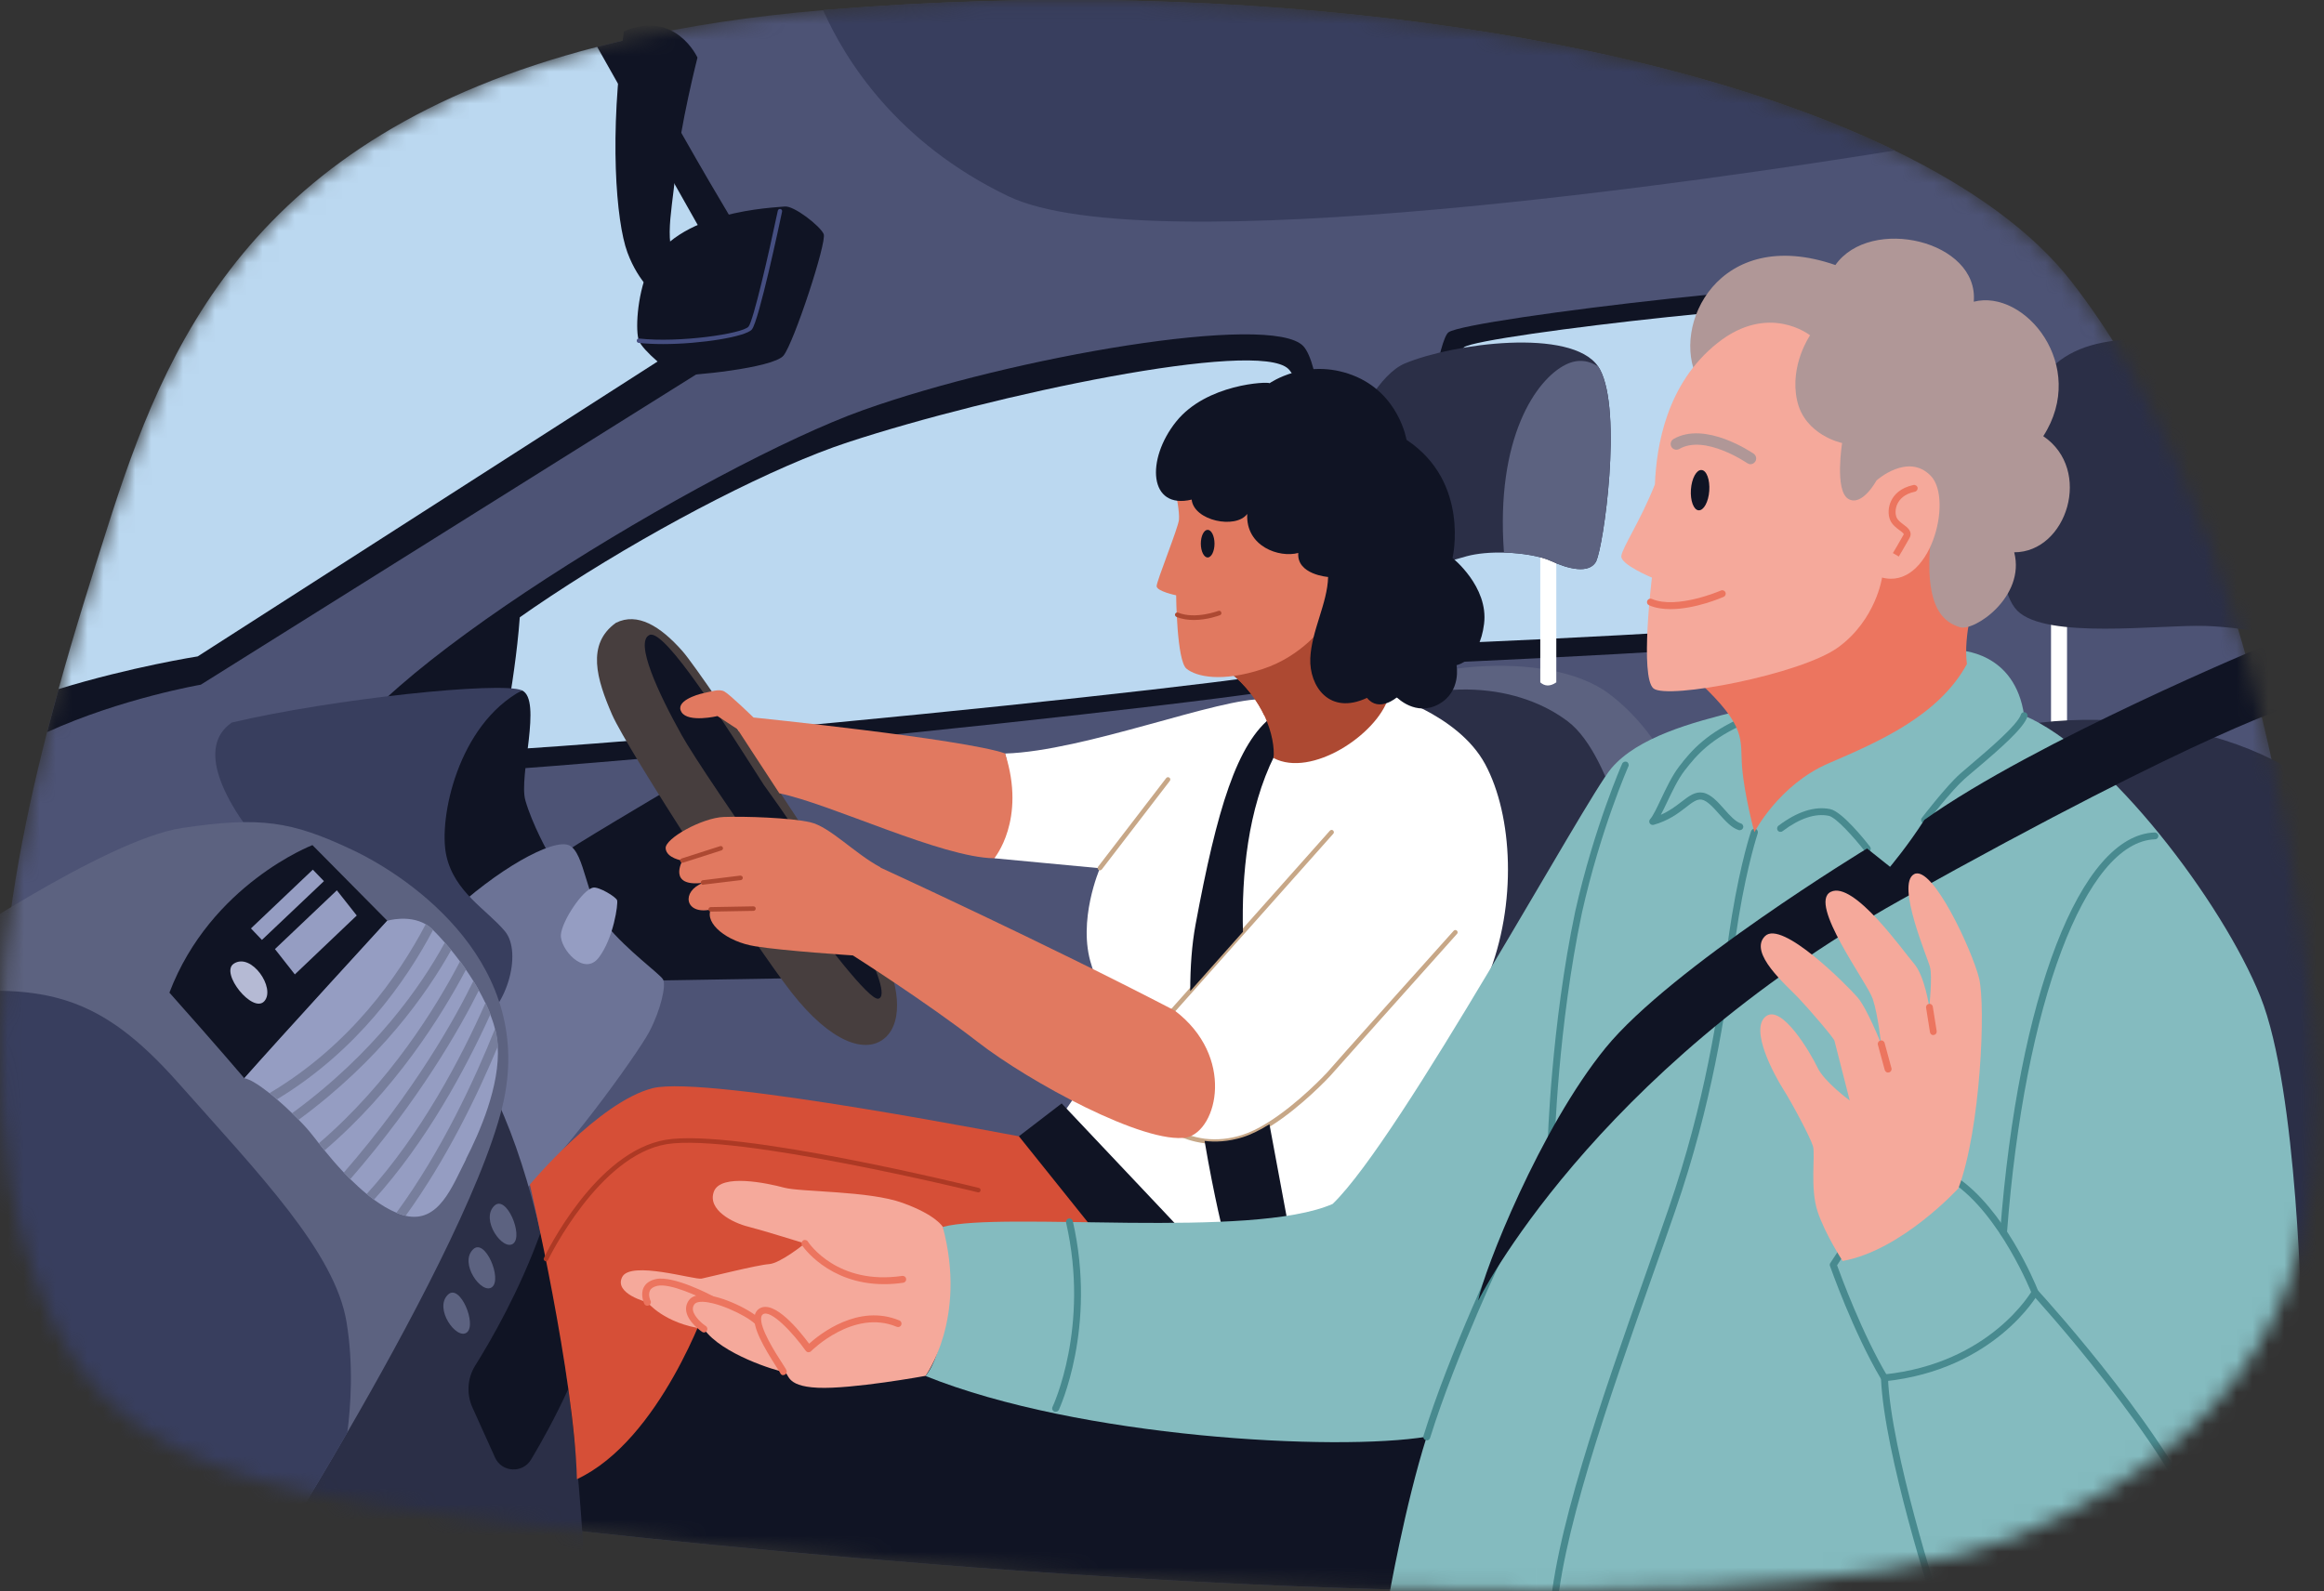 <svg width="146" height="100" viewBox="0 0 146 100" fill="none" xmlns="http://www.w3.org/2000/svg">
<rect x="0" y="0" width="146" height="100" fill="#333333" stroke="none"/>
<mask id="mask0_5557_1928" style="mask-type:luminance" maskUnits="userSpaceOnUse" x="0" y="0" width="146" height="100">
<path d="M126.673 96.566C122.396 98.36 115.415 99.326 107.095 99.748C81.348 101.039 42.792 97.013 32.005 95.706C28.969 95.341 26.136 94.984 23.506 94.553C13.766 92.987 6.883 90.527 3.482 83.384C-1.973 71.931 -0.122 57.994 2.954 46.014C4.139 41.379 5.519 37.044 6.72 33.246C10.454 21.476 15.966 7.766 39.586 2.45C43.182 1.638 47.2 1.021 51.697 0.64C51.835 0.632 51.965 0.615 52.103 0.607C78.134 -1.519 103.8 2.06 119.035 9.463C123.914 11.833 127.721 14.593 130.123 17.685C140.067 30.437 143.955 50.754 145.253 63.936C146.552 77.118 144.174 89.221 126.665 96.566H126.673Z" fill="white"/>
</mask>
<g mask="url(#mask0_5557_1928)">
<path d="M126.674 96.566C122.397 98.36 115.416 99.326 107.096 99.748C81.349 101.039 42.793 97.013 32.006 95.706C28.97 95.341 26.137 94.984 23.507 94.553C13.767 92.987 6.884 90.527 3.483 83.384C-1.972 71.931 -0.121 57.994 2.955 46.014C4.14 41.379 5.52 37.044 6.721 33.246C10.455 21.476 15.967 7.766 39.587 2.45C43.183 1.638 47.201 1.021 51.698 0.64C51.836 0.632 51.966 0.615 52.104 0.607C78.135 -1.519 103.801 2.06 119.036 9.463C123.915 11.833 127.722 14.593 130.124 17.685C140.068 30.437 143.956 50.754 145.254 63.936C146.553 77.118 144.175 89.221 126.666 96.566H126.674Z" fill="#4D5375"/>
<path d="M111.333 79.278L107.104 99.749C81.357 101.039 42.802 97.013 32.014 95.706C28.978 95.341 26.145 94.984 23.516 94.554C30.797 77.638 49.953 70.203 49.953 70.203L111.333 79.278Z" fill="#101424"/>
<path d="M20.781 48.546C21.755 43.01 44.8 29.138 54.207 25.778C63.623 22.417 79.857 19.633 81.87 21.744C83.891 23.854 83.696 42.012 82.738 42.88C81.781 43.749 20.489 50.178 20.781 48.546Z" fill="#101424"/>
<path d="M24.336 47.109C25.286 42.174 44.133 30.794 53.249 27.799C62.364 24.804 78.98 21.297 80.936 23.18C82.892 25.064 82.705 41.241 81.772 42.012C80.838 42.783 24.052 48.562 24.336 47.109Z" fill="#BBD8F0"/>
<path d="M32.697 38.075C32.502 42.109 31.349 47.588 31.349 47.588C31.349 47.588 24.052 48.741 23.76 47.296C23.468 45.851 32.697 38.075 32.697 38.075Z" fill="#101424"/>
<path d="M35.31 53.693C35.457 53.473 41.796 49.731 41.796 49.731L49.58 61.477L40.789 61.623L37.112 58.238L35.31 53.701V53.693Z" fill="#101424"/>
<path d="M32.787 43.384C34.085 43.96 32.568 48.79 33.006 50.3C33.436 51.809 34.451 53.611 34.451 53.611L28.972 57.864C28.972 57.864 25.157 55.202 26.163 50.876C27.17 46.549 31.423 43.887 31.423 43.887L32.795 43.384H32.787Z" fill="#101424"/>
<path d="M28.102 57.581C31.203 54.626 34.734 52.678 35.741 53.116C36.747 53.546 36.82 56.574 38.119 58.157C39.418 59.74 41.431 61.184 41.65 61.542C41.869 61.899 41.504 63.49 40.781 64.853C40.059 66.225 34.945 73.352 32.567 75.081C28.752 69.967 28.102 57.572 28.102 57.572V57.581Z" fill="#6C7396"/>
<path d="M14.564 45.405C20.976 43.895 31.496 42.808 32.795 43.384C28.761 45.543 27.535 51.452 28.038 53.757C28.541 56.063 30.562 57.142 31.715 58.514C32.868 59.886 31.788 63.628 29.767 64.496C20.546 58.806 10.172 48.433 14.564 45.405Z" fill="#383E5E"/>
<path d="M37.258 55.779C36.609 55.908 35.31 57.865 35.237 58.733C35.164 59.602 36.682 61.396 37.615 60.178C38.549 58.952 38.841 56.793 38.768 56.574C38.695 56.355 37.615 55.706 37.258 55.779Z" fill="#959DC2"/>
<path d="M119.046 9.455C107.682 11.29 72.138 16.549 63.339 12.329C56.318 8.96 53.087 3.741 51.707 0.632C51.845 0.624 51.975 0.608 52.113 0.599C78.144 -1.527 103.81 2.052 119.046 9.455Z" fill="#383E5E"/>
<path d="M88.499 41.728C87.728 40.673 89.846 21.744 90.999 20.883C92.152 20.015 117.704 17.044 118.475 18.099C119.246 19.154 116.551 38.944 115.496 39.812C114.441 40.681 88.507 41.736 88.507 41.736L88.499 41.728Z" fill="#101424"/>
<path d="M89.684 40.478C88.978 39.528 90.926 22.588 91.981 21.817C93.044 21.046 116.584 18.375 117.29 19.325C117.996 20.275 115.52 37.986 114.546 38.765C113.572 39.545 89.684 40.486 89.684 40.486V40.478Z" fill="#BBD8F0"/>
<path d="M49.645 19.828L12.615 43.027C12.615 43.027 7.623 43.887 2.964 46.006C3.199 45.089 3.443 44.196 3.686 43.303C4.685 39.683 5.764 36.282 6.73 33.238C10.35 21.817 15.651 8.578 37.526 2.945C38.2 2.775 38.89 2.604 39.596 2.442C43.679 10.372 49.645 19.82 49.645 19.82V19.828Z" fill="#101424"/>
<path d="M46.714 19.252L12.42 41.249C12.42 41.249 8.256 41.898 3.678 43.303C4.676 39.682 5.756 36.281 6.722 33.237C10.342 21.817 15.642 8.578 37.517 2.945L46.714 19.244V19.252Z" fill="#BBD8F0"/>
<path d="M36.681 98.287L17.371 94.83L31.276 69.253C32.371 71.615 33.256 74.472 33.962 77.451C34.733 80.739 35.301 84.172 35.707 87.289C36.503 93.409 36.69 98.279 36.69 98.279L36.681 98.287Z" fill="#2B2F47"/>
<path d="M31.56 69.537C30.286 74.756 25.521 83.62 21.812 90.024C19.222 94.505 17.153 97.776 17.153 97.776L-3.31 85.243L-4.163 62.483L-4.252 60.17C-4.252 60.17 6.552 52.751 11.454 52.029C16.357 51.306 18.297 51.598 22.12 53.4C25.943 55.202 33.719 60.673 31.56 69.537Z" fill="#5C6280"/>
<path d="M21.82 90.024C19.231 94.505 17.161 97.776 17.161 97.776L-3.302 85.243L-4.154 62.483C2.916 61.761 6.341 62.573 11.179 68.027C16.292 73.79 21.049 78.693 21.771 83.084C22.218 85.787 22.031 88.409 21.82 90.024Z" fill="#383E5E"/>
<path d="M15.35 67.76L24.336 57.865L19.628 53.108C19.628 53.108 13.24 55.56 10.643 62.378C13.719 65.836 15.35 67.76 15.35 67.76Z" fill="#101424"/>
<path d="M14.686 60.559C13.801 61.136 15.887 63.733 16.609 62.913C17.332 62.094 15.79 59.837 14.686 60.559Z" fill="#B5BAD4"/>
<path d="M17.273 59.642L21.162 55.949L22.412 57.532L18.523 61.233L17.273 59.642Z" fill="#959DC2"/>
<path d="M15.765 58.343L19.653 54.65L20.351 55.372L16.455 59.066L15.765 58.343Z" fill="#959DC2"/>
<path d="M29.28 72.848C28.411 74.537 27.583 76.883 25.481 76.404C25.375 76.379 25.262 76.347 25.148 76.306C25.067 76.274 24.986 76.249 24.905 76.209C24.426 76.014 23.955 75.722 23.492 75.389C23.338 75.275 23.184 75.154 23.038 75.032C22.68 74.74 22.331 74.415 21.999 74.09C21.861 73.952 21.723 73.814 21.593 73.676C21.138 73.197 20.733 72.719 20.383 72.288C20.254 72.126 20.132 71.98 20.026 71.842C19.848 71.615 19.702 71.42 19.572 71.266C19.377 71.014 19.093 70.697 18.76 70.365C18.63 70.227 18.492 70.089 18.346 69.951C18.046 69.658 17.721 69.358 17.396 69.082C17.242 68.944 17.08 68.814 16.926 68.692C16.276 68.181 15.684 67.8 15.343 67.759C17.364 65.454 24.32 57.864 24.32 57.864C24.32 57.864 25.66 57.459 26.731 58.075C26.877 58.157 27.015 58.262 27.153 58.392C27.169 58.408 27.177 58.416 27.194 58.433C27.405 58.636 27.656 58.903 27.94 59.228C28.07 59.374 28.2 59.528 28.338 59.699C28.517 59.918 28.703 60.153 28.89 60.405C29.02 60.575 29.142 60.746 29.263 60.925C29.418 61.152 29.58 61.387 29.726 61.631C29.848 61.825 29.962 62.02 30.075 62.223C30.221 62.483 30.359 62.751 30.489 63.019C30.603 63.254 30.708 63.498 30.797 63.733C30.911 64.033 31.017 64.334 31.09 64.634C31.13 64.78 31.163 64.926 31.187 65.064C31.228 65.283 31.252 65.502 31.268 65.722C31.431 68.238 30.108 71.209 29.271 72.84L29.28 72.848Z" fill="#959DC2"/>
<path d="M27.209 58.433C25.48 61.713 22.428 66.039 17.403 69.083C17.249 68.945 17.087 68.815 16.933 68.693C21.989 65.69 25.041 61.331 26.746 58.076C26.892 58.157 27.03 58.263 27.168 58.393C27.184 58.409 27.192 58.417 27.209 58.433Z" fill="#777E9C"/>
<path d="M28.346 59.7C26.795 62.476 23.865 66.615 18.767 70.365C18.638 70.228 18.5 70.09 18.354 69.952C23.548 66.153 26.462 61.956 27.948 59.229C28.078 59.375 28.207 59.529 28.346 59.7Z" fill="#777E9C"/>
<path d="M29.279 60.925C27.721 63.872 24.807 68.523 20.391 72.289C20.261 72.127 20.14 71.981 20.034 71.843C24.498 68.019 27.404 63.279 28.906 60.406C29.036 60.576 29.158 60.747 29.279 60.925Z" fill="#777E9C"/>
<path d="M30.09 62.224C28.889 64.627 26.34 69.115 22.006 74.099C21.867 73.961 21.73 73.823 21.6 73.685C26.096 68.515 28.637 63.904 29.741 61.64C29.863 61.834 29.976 62.029 30.09 62.232V62.224Z" fill="#777E9C"/>
<path d="M30.813 63.734C29.23 67.216 26.787 71.745 23.492 75.39C23.337 75.276 23.183 75.154 23.037 75.032C26.454 71.266 28.954 66.518 30.505 63.011C30.618 63.247 30.724 63.49 30.813 63.725V63.734Z" fill="#777E9C"/>
<path d="M31.284 65.731C29.985 68.856 28.038 72.874 25.481 76.404C25.375 76.38 25.261 76.348 25.148 76.307C25.067 76.275 24.985 76.25 24.904 76.21C27.729 72.354 29.815 67.857 31.106 64.635C31.146 64.781 31.179 64.927 31.203 65.065C31.244 65.284 31.268 65.503 31.284 65.722V65.731Z" fill="#777E9C"/>
<path d="M35.7 87.289C34.88 89.075 34.036 90.601 33.363 91.721C32.835 92.606 31.52 92.532 31.098 91.591L29.677 88.442C29.296 87.589 29.361 86.599 29.856 85.812C30.871 84.188 32.64 81.12 33.963 77.451C34.734 80.739 35.303 84.172 35.708 87.289H35.7Z" fill="#101424"/>
<path d="M29.726 78.506C28.817 79.374 30.27 81.387 30.911 80.884C31.56 80.381 30.48 77.784 29.726 78.506Z" fill="#5C6280"/>
<path d="M31.058 75.77C30.149 76.639 31.602 78.652 32.243 78.149C32.892 77.646 31.813 75.048 31.058 75.77Z" fill="#5C6280"/>
<path d="M28.144 81.356C27.235 82.224 28.688 84.237 29.329 83.734C29.97 83.231 28.898 80.633 28.144 81.356Z" fill="#5C6280"/>
<path d="M128.851 46.534C129.135 46.785 129.467 46.801 129.857 46.534V37.67H128.851V46.534Z" fill="white"/>
<path d="M141.148 21.752C133.079 20.795 129.621 21.079 127.6 24.829C125.579 28.579 124.914 36.55 126.732 38.376C128.55 40.202 135.669 39.245 138.55 39.334C141.432 39.431 145.084 40.292 145.084 40.292L141.148 21.752Z" fill="#2B2F47"/>
<path d="M121.066 47.686C128.079 43.359 141.432 45.088 146.326 50.283C151.229 55.47 149.979 82.078 149.979 82.078L139.703 82.272L121.066 47.694V47.686Z" fill="#2B2F47"/>
<path d="M40.715 16.947C39.993 18.676 39.92 20.835 40.139 21.412C40.358 21.988 42.087 23.498 42.664 23.571C43.24 23.644 48.573 23.14 49.222 22.345C49.871 21.55 51.958 15.21 51.746 14.707C51.527 14.204 49.871 12.905 49.295 12.978C48.719 13.051 42.38 13.197 40.724 16.939L40.715 16.947Z" fill="#101424"/>
<path d="M41.65 21.622C41.106 21.622 40.586 21.598 40.123 21.549C40.05 21.541 39.994 21.476 40.002 21.395C40.01 21.322 40.067 21.257 40.156 21.273C42.648 21.558 46.641 20.973 47.023 20.527C47.323 20.178 48.289 15.973 48.865 13.238C48.882 13.165 48.955 13.116 49.028 13.132C49.101 13.148 49.15 13.221 49.133 13.294C48.987 14.001 47.672 20.186 47.234 20.705C46.844 21.16 44.036 21.622 41.65 21.622Z" fill="#454E80"/>
<path d="M39.198 1.963C38.265 8.376 38.695 13.919 39.417 15.867C40.14 17.816 41.293 18.603 41.293 18.603C41.293 18.603 42.737 19.536 42.949 17.093C41.577 15.721 42.153 13.781 42.445 10.827C42.729 7.872 43.817 3.619 43.817 3.619C43.817 3.619 42.445 0.591 39.206 1.963H39.198Z" fill="#101424"/>
<path d="M106.131 51.095L103.736 60.543L101.951 67.597L86.317 69.472L84.223 45.421L84.158 44.683C88.119 41.582 97.267 40.721 101.09 43.603C104.905 46.485 106.131 51.095 106.131 51.095Z" fill="#5C6280"/>
<path d="M103.737 60.544L101.951 67.597L86.318 69.472L84.224 45.422C90.49 42.159 95.636 43.173 98.493 45.332C101.448 47.565 102.82 55.56 102.82 55.56L103.745 60.535L103.737 60.544Z" fill="#2B2F47"/>
<path d="M96.765 42.881C97.049 43.133 97.382 43.149 97.771 42.881V34.018H96.765V42.881Z" fill="white"/>
<path d="M100.295 35.243C99.865 36.112 98.493 35.746 97.414 35.243C96.781 34.951 95.636 34.756 94.484 34.724C93.656 34.707 92.82 34.772 92.154 34.951C90.571 35.381 85.814 36.972 83.866 35.884C82.064 33.725 85.165 24.139 88.258 22.84C91.285 21.574 98.704 20.584 100.393 23.019C100.433 23.076 100.474 23.141 100.506 23.198C101.951 25.86 100.725 34.366 100.287 35.227L100.295 35.243Z" fill="#2B2F47"/>
<path d="M100.295 35.243C99.864 36.111 98.493 35.746 97.413 35.243C96.78 34.951 95.635 34.756 94.483 34.723C93.947 27.475 96.528 23.83 98.347 22.921C99.183 22.499 99.881 22.694 100.392 23.027C100.433 23.084 100.473 23.148 100.506 23.205C101.95 25.868 100.725 34.374 100.286 35.235L100.295 35.243Z" fill="#5C6280"/>
<path d="M64.847 71.558C64.628 71.558 44.384 67.524 40.999 68.384C37.614 69.244 33.288 74.439 33.288 74.439C33.288 74.439 36.097 86.615 36.243 92.954C41.502 90.503 44.457 81.858 44.457 81.858L72.558 86.469L74.863 81.712L64.847 71.558Z" fill="#D64F37"/>
<path d="M78.946 82.459L65.594 71.558C65.594 71.558 67.656 68.92 68.045 68.003C68.427 67.094 69.49 63.441 68.573 60.657C67.656 57.873 69.1 54.561 69.1 54.561L62.469 53.936C62.469 53.936 63.865 49.853 63.142 47.353C68.134 47.207 76.69 43.798 79.425 43.944L86.917 43.562C86.917 43.562 91.576 44.812 93.305 48.027C95.034 51.241 95.326 56.818 93.451 61.428C91.576 66.038 81.398 82.516 81.398 82.516L78.946 82.467V82.459Z" fill="white"/>
<path d="M38.693 39.139C40.04 38.465 41.477 39.334 42.873 40.916C44.269 42.499 54.164 57.532 55.317 59.602C56.469 61.664 56.802 64.164 55.601 65.219C54.399 66.274 52.192 65.511 49.74 62.386C47.289 59.261 39.415 47.11 38.45 44.902C37.492 42.694 36.818 40.486 38.693 39.139Z" fill="#473E3E"/>
<path d="M48.012 49.367C45.706 45.763 41.77 39.472 40.804 39.902C39.846 40.333 41.38 43.604 42.825 46.193C44.27 48.79 54.067 62.955 55.171 62.76C56.275 62.565 53.012 56.274 48.012 49.359V49.367Z" fill="#101424"/>
<path d="M73.183 64.204C73.183 64.204 73.118 64.196 73.086 64.172C73.029 64.115 73.021 64.026 73.078 63.969L83.549 52.199C83.606 52.142 83.695 52.134 83.752 52.191C83.808 52.248 83.817 52.337 83.76 52.394L73.289 64.164C73.289 64.164 73.224 64.212 73.183 64.212V64.204Z" fill="#C7A787"/>
<path d="M76.324 71.883C76.097 71.883 75.878 71.867 75.659 71.843C74.863 71.745 74.279 71.494 73.962 71.356C73.865 71.315 73.767 71.275 73.735 71.266C73.654 71.25 73.605 71.177 73.613 71.104C73.621 71.023 73.711 70.966 73.775 70.982C73.841 70.99 73.93 71.031 74.068 71.088C74.392 71.226 74.936 71.461 75.691 71.559C76.454 71.648 77.242 71.575 78.037 71.323C78.524 71.169 79.076 70.901 79.668 70.528C81.568 69.343 83.329 67.443 83.354 67.419C83.492 67.232 91 58.847 91.325 58.49C91.373 58.433 91.471 58.425 91.527 58.482C91.584 58.539 91.592 58.628 91.535 58.685C88.841 61.697 83.711 67.435 83.573 67.606C83.548 67.638 81.755 69.562 79.823 70.771C79.206 71.153 78.638 71.437 78.118 71.591C77.509 71.778 76.909 71.875 76.316 71.875L76.324 71.883Z" fill="#C7A787"/>
<path d="M78.078 58.563L74.774 62.281C74.774 60.795 74.872 59.375 75.107 58.108C76.455 50.852 77.705 46.68 79.961 44.999C81.495 45.771 80.059 47.499 80.059 47.499C78.386 50.868 77.997 54.967 78.086 58.571L78.078 58.563Z" fill="#101424"/>
<path d="M81.008 77.467L76.925 77.8C76.925 77.8 76.267 75.203 75.675 71.696C76.332 71.777 77.144 71.753 78.078 71.461C78.621 71.29 79.189 70.998 79.75 70.649C80.334 73.79 81.016 77.459 81.016 77.459L81.008 77.467Z" fill="#101424"/>
<path d="M69.1 54.699C69.1 54.699 69.035 54.691 69.011 54.667C68.946 54.618 68.938 54.529 68.986 54.464L73.264 48.895C73.313 48.831 73.402 48.822 73.467 48.871C73.532 48.92 73.54 49.009 73.491 49.074L69.214 54.642C69.214 54.642 69.141 54.699 69.1 54.699Z" fill="#C7A787"/>
<path d="M55.317 54.504C53.685 53.636 52.143 51.956 50.901 51.672C49.651 51.387 46.818 51.29 45.471 51.339C44.123 51.387 41.769 52.686 41.818 53.311C41.867 53.936 42.873 54.082 42.873 54.082C42.873 54.082 41.916 55.762 44.172 55.478C42.776 56.006 43.019 57.499 44.651 57.159C44.27 58.027 45.657 59.18 47.435 59.464C49.213 59.756 53.58 60.04 53.58 60.04C53.58 60.04 58.19 62.97 61.413 65.47C64.627 67.97 71.932 71.956 74.57 71.477C76.494 70.998 77.598 66.388 73.799 63.506C65.682 59.277 55.309 54.52 55.309 54.52L55.317 54.504Z" fill="#E17960"/>
<path d="M42.874 54.221C42.81 54.221 42.761 54.18 42.736 54.123C42.712 54.05 42.753 53.969 42.834 53.945L45.236 53.174C45.31 53.149 45.391 53.19 45.415 53.263C45.44 53.336 45.399 53.417 45.318 53.441L42.915 54.213C42.915 54.213 42.883 54.213 42.874 54.213V54.221Z" fill="#AD4932"/>
<path d="M44.172 55.608C44.099 55.608 44.042 55.551 44.026 55.478C44.018 55.397 44.075 55.324 44.148 55.316L46.502 55.024C46.583 55.024 46.656 55.073 46.664 55.146C46.672 55.227 46.615 55.3 46.542 55.308L44.188 55.592C44.188 55.592 44.18 55.592 44.172 55.592V55.608Z" fill="#AD4932"/>
<path d="M44.652 57.288C44.571 57.288 44.506 57.223 44.506 57.15C44.506 57.069 44.571 57.004 44.644 57.004L47.331 56.956C47.412 56.956 47.477 57.02 47.477 57.093C47.477 57.175 47.412 57.24 47.339 57.24L44.652 57.288Z" fill="#AD4932"/>
<path d="M79.424 82.89C79.375 82.743 66.697 69.342 66.697 69.342L64.01 71.404L74.286 84.229L79.424 82.881V82.89Z" fill="#101424"/>
<path d="M62.468 53.928C62.468 53.928 64.489 51.526 63.142 47.345C60.504 46.436 47.338 45.089 47.338 45.089C47.338 45.089 45.853 43.644 45.512 43.457C45.171 43.27 44.692 43.457 44.213 43.555C43.734 43.652 42.387 44.082 42.817 44.756C43.247 45.43 45.074 44.999 45.074 44.999L46.324 45.819L48.962 49.853C52.225 50.527 59.14 53.888 62.46 53.936L62.468 53.928Z" fill="#E17960"/>
<path d="M34.303 79.261C34.303 79.261 34.262 79.261 34.238 79.245C34.165 79.213 34.132 79.123 34.173 79.05C34.303 78.774 37.428 72.346 41.843 71.623C46.21 70.901 60.878 74.497 61.495 74.651C61.576 74.667 61.617 74.748 61.6 74.821C61.584 74.902 61.503 74.951 61.43 74.927C61.276 74.886 46.21 71.209 41.892 71.899C37.623 72.597 34.465 79.107 34.433 79.172C34.408 79.221 34.36 79.253 34.303 79.253V79.261Z" fill="#AD3924"/>
<path d="M87.218 43.855C86.495 46.16 82.388 48.895 80.01 47.637C80.067 46.988 79.92 46.03 79.442 44.991C79.003 44.058 78.297 43.067 77.201 42.199L82.315 38.238C82.315 38.238 83.224 38.773 84.263 39.569C85.805 40.746 87.64 42.483 87.209 43.863L87.218 43.855Z" fill="#AD4932"/>
<path d="M84.271 39.561C83.183 42.037 80.821 44.001 79.442 44.991C79.003 44.058 78.297 43.067 77.201 42.199L82.315 38.238C82.315 38.238 83.224 38.773 84.263 39.569L84.271 39.561Z" fill="#AD4932"/>
<path d="M73.889 31.103C73.889 31.103 74.108 32.15 74.067 32.653C74.027 33.156 72.663 36.509 72.663 36.833C72.663 37.158 73.889 37.41 73.889 37.41C73.889 37.41 73.921 41.517 74.538 42.02C75.147 42.523 76.738 42.889 79.295 42.053C81.852 41.225 83.183 39.277 83.183 39.277L84.441 35.389L76.803 30.275L73.889 31.103Z" fill="#E17960"/>
<path d="M75.439 34.163C75.439 34.642 75.633 35.032 75.869 35.032C76.104 35.032 76.299 34.642 76.299 34.163C76.299 33.684 76.104 33.295 75.869 33.295C75.633 33.295 75.439 33.684 75.439 34.163Z" fill="#101424"/>
<path d="M75.001 38.961C74.644 38.961 74.263 38.912 73.906 38.766C73.832 38.733 73.8 38.652 73.824 38.579C73.857 38.506 73.938 38.474 74.011 38.498C75.091 38.936 76.519 38.392 76.535 38.392C76.609 38.36 76.69 38.392 76.722 38.474C76.755 38.547 76.722 38.628 76.641 38.66C76.6 38.676 75.854 38.961 75.001 38.961Z" fill="#AD4932"/>
<path d="M88.371 27.645C92.373 30.308 91.252 35.064 91.252 35.064C91.252 35.064 93.525 36.866 93.233 39.204C92.949 41.542 91.504 41.801 91.504 41.801C91.504 41.801 91.829 43.457 90.384 44.253C88.939 45.048 87.754 43.822 87.754 43.822C87.754 43.822 86.634 44.797 85.879 43.855C83.501 44.975 82.243 43.1 82.316 41.371C82.389 39.642 83.395 37.913 83.436 36.258C83.436 36.258 81.455 36.111 81.561 34.748C80.376 35.072 78.249 34.35 78.355 32.296C77.632 33.27 75.002 32.727 74.864 31.395C72.161 32.045 71.983 28.871 73.89 26.493C75.798 24.114 79.653 23.968 79.759 24.082C79.759 24.082 82.064 22.459 84.978 23.579C87.892 24.699 88.363 27.645 88.363 27.645H88.371Z" fill="#101424"/>
<path d="M87.252 100.374C87.252 100.374 88.259 94.611 89.63 90.284C83.94 91.218 67.804 90.357 58.145 86.469C59.297 85.025 59.727 81.567 59.224 77.102C62.974 76.096 78.608 77.898 83.721 75.657C88.048 71.477 99.574 50.227 101.23 48.279C102.885 46.331 106.27 45.397 109.225 44.675C109.225 44.675 122.699 40.86 122.91 40.86C123.121 40.86 126.587 40.933 127.163 44.967C132.423 47.199 139.631 56.712 142.001 62.621C144.38 68.531 144.599 83.442 144.599 83.442L136.457 98.856L103.746 101.453L87.244 100.374H87.252Z" fill="#84BBBF"/>
<path d="M97.439 72.111C97.317 72.111 97.228 72.005 97.228 71.891C97.228 71.818 97.439 64.489 98.965 57.248C100.158 51.956 101.895 48.019 101.911 47.987C101.96 47.881 102.09 47.833 102.195 47.873C102.301 47.922 102.349 48.052 102.301 48.157C102.284 48.198 100.564 52.094 99.387 57.337C97.869 64.529 97.666 71.826 97.666 71.899C97.666 72.013 97.568 72.111 97.447 72.111H97.439Z" fill="#488A8F"/>
<path d="M89.63 90.503C89.63 90.503 89.59 90.503 89.565 90.495C89.452 90.463 89.387 90.341 89.427 90.227C91.067 84.943 94.233 78.303 94.265 78.239C94.314 78.133 94.444 78.084 94.557 78.141C94.663 78.19 94.711 78.32 94.654 78.433C94.622 78.498 91.473 85.106 89.841 90.365C89.809 90.455 89.728 90.52 89.638 90.52L89.63 90.503Z" fill="#488A8F"/>
<path d="M109.306 52.175C109.306 52.175 109.266 52.175 109.241 52.167C108.787 52.037 108.389 51.583 107.999 51.153C107.634 50.739 107.253 50.317 106.912 50.252C106.603 50.195 106.303 50.43 105.897 50.747C105.418 51.12 104.81 51.575 103.884 51.834C103.795 51.859 103.689 51.818 103.641 51.737C103.592 51.656 103.6 51.55 103.665 51.477C103.844 51.283 104.087 50.771 104.339 50.236C104.672 49.537 105.045 48.742 105.483 48.174C106.271 47.143 107.228 46.047 109.558 45.032C109.664 44.984 109.793 45.032 109.842 45.146C109.891 45.252 109.842 45.382 109.728 45.43C107.496 46.404 106.611 47.411 105.824 48.434C105.418 48.961 105.053 49.732 104.728 50.414C104.59 50.706 104.461 50.974 104.339 51.201C104.883 50.966 105.28 50.657 105.629 50.39C106.092 50.032 106.49 49.724 106.985 49.813C107.48 49.903 107.91 50.382 108.324 50.852C108.665 51.242 109.03 51.64 109.363 51.745C109.477 51.778 109.542 51.899 109.509 52.013C109.485 52.111 109.396 52.167 109.298 52.167L109.306 52.175Z" fill="#488A8F"/>
<path d="M117.302 53.547C117.237 53.547 117.172 53.514 117.131 53.466C116.506 52.662 115.345 51.355 114.883 51.266C114.039 51.096 113.064 51.42 111.985 52.232C111.888 52.305 111.75 52.289 111.685 52.191C111.612 52.094 111.636 51.964 111.725 51.891C112.91 50.998 114.006 50.649 114.972 50.844C115.735 50.998 117.196 52.841 117.48 53.206C117.553 53.303 117.537 53.433 117.44 53.506C117.399 53.539 117.35 53.555 117.31 53.555L117.302 53.547Z" fill="#488A8F"/>
<path d="M120.904 51.745C120.856 51.745 120.815 51.728 120.774 51.696C120.677 51.623 120.661 51.485 120.734 51.396C120.799 51.315 122.268 49.399 123.137 48.628C123.307 48.482 123.542 48.279 123.818 48.043C124.841 47.175 126.749 45.56 126.96 44.902C126.992 44.788 127.114 44.724 127.227 44.764C127.341 44.805 127.406 44.926 127.365 45.04C127.13 45.754 125.685 47.029 124.086 48.376C123.81 48.612 123.575 48.806 123.413 48.953C122.576 49.699 121.075 51.639 121.067 51.663C121.026 51.72 120.961 51.745 120.896 51.745H120.904Z" fill="#488A8F"/>
<path d="M97.536 102.273C97.415 102.273 97.325 102.168 97.325 102.046C97.487 96.802 100.637 87.865 103.421 79.968C103.908 78.572 104.387 77.224 104.825 75.95C107.155 69.188 107.942 63.563 108.462 59.837C108.583 58.969 108.689 58.198 108.803 57.54C109.371 54.107 110.004 52.24 110.012 52.224C110.053 52.11 110.174 52.053 110.288 52.086C110.402 52.126 110.459 52.248 110.426 52.362C110.426 52.378 109.801 54.212 109.233 57.613C109.127 58.263 109.014 59.026 108.9 59.894C108.381 63.636 107.585 69.294 105.239 76.096C104.801 77.37 104.322 78.726 103.827 80.122C101.059 87.979 97.918 96.891 97.755 102.07C97.755 102.184 97.658 102.281 97.536 102.281V102.273Z" fill="#488A8F"/>
<path d="M106.708 42.832C109.784 45.714 109.305 46.436 109.443 48.214C109.59 49.991 110.215 52.297 110.215 52.297C110.215 52.297 111.749 49.318 114.874 47.97C117.999 46.623 121.789 44.991 123.567 41.728C123.323 39.902 124.095 37.45 124.095 37.45L122.609 32.548L111.416 37.978L106.708 42.832Z" fill="#EC755F"/>
<path d="M106.66 23.814C104.931 20.503 107.958 14.114 115.304 16.655C117.512 13.53 124.33 15.121 123.997 18.96C127.212 18.14 131.205 22.994 128.364 27.41C131.489 29.521 129.85 34.707 126.538 34.707C127.26 37.492 124.038 39.699 123.129 39.415C122.22 39.131 120.824 38.36 121.303 33.798C119.241 31.639 115.296 34.423 115.296 34.423L106.651 23.806L106.66 23.814Z" fill="#B09797"/>
<path d="M118.236 36.298C118.236 36.298 117.854 38.936 115.5 40.665C113.146 42.394 104.745 43.977 103.877 43.263C103.008 42.54 103.779 36.298 103.779 36.298C103.779 36.298 101.807 35.478 101.855 34.951C101.904 34.423 103.057 32.743 103.966 30.438C104.063 28.035 104.688 24.098 107.903 21.55C111.117 19.001 113.714 21.071 113.714 21.071C113.714 21.071 112.416 22.946 112.895 25.154C113.373 27.361 115.727 27.84 115.727 27.84C115.727 27.84 115.248 30.819 116.109 31.347C116.977 31.875 117.886 30.194 117.886 30.194C117.886 30.194 119.859 28.417 121.296 29.902C122.74 31.387 121.247 37.11 118.219 36.29L118.236 36.298Z" fill="#F5A99B"/>
<path d="M119.29 34.975L118.916 34.756C118.916 34.756 119.347 34.042 119.582 33.611C119.614 33.555 119.614 33.522 119.322 33.311C119.127 33.165 118.884 32.986 118.754 32.702C118.592 32.345 118.616 31.85 118.819 31.452C118.989 31.103 119.371 30.657 120.207 30.478C120.321 30.454 120.442 30.527 120.467 30.641C120.491 30.754 120.418 30.876 120.296 30.9C119.631 31.038 119.338 31.387 119.209 31.647C119.046 31.972 119.062 32.321 119.152 32.524C119.233 32.702 119.411 32.832 119.582 32.962C119.825 33.141 120.191 33.409 119.955 33.822C119.712 34.261 119.282 34.983 119.282 34.983L119.29 34.975Z" fill="#EC755F"/>
<path d="M104.947 38.279C104.468 38.279 104.005 38.214 103.599 38.035C103.486 37.986 103.437 37.864 103.486 37.751C103.534 37.645 103.664 37.589 103.77 37.637C105.344 38.311 108.088 37.118 108.112 37.11C108.218 37.061 108.348 37.11 108.396 37.223C108.445 37.329 108.396 37.459 108.283 37.507C108.193 37.548 106.513 38.279 104.947 38.279Z" fill="#EC755F"/>
<path d="M109.971 29.172C109.898 29.172 109.833 29.147 109.768 29.107C109.744 29.09 107.098 27.28 105.499 28.214C105.328 28.311 105.109 28.255 105.004 28.084C104.906 27.913 104.963 27.694 105.133 27.589C107.13 26.436 110.052 28.433 110.174 28.514C110.336 28.628 110.377 28.855 110.263 29.017C110.19 29.115 110.085 29.172 109.963 29.172H109.971Z" fill="#B09797"/>
<path d="M106.228 30.763C106.18 31.461 106.399 32.053 106.716 32.069C107.032 32.086 107.332 31.542 107.381 30.844C107.43 30.146 107.211 29.553 106.894 29.537C106.577 29.513 106.277 30.064 106.228 30.763Z" fill="#101424"/>
<path d="M92.877 81.713C92.877 81.713 99.939 67.451 119.387 56.566C138.836 45.69 144.315 44.245 144.315 44.245L142.293 40.568C142.293 40.568 127.886 46.55 120.897 51.518C119.891 53.1 118.738 54.472 118.738 54.472L117.293 53.32C117.293 53.32 104.972 60.812 100.864 65.852C96.757 70.893 93.226 79.83 92.869 81.705L92.877 81.713Z" fill="#101424"/>
<path d="M66.317 88.726C66.317 88.726 66.252 88.726 66.22 88.702C66.115 88.653 66.066 88.523 66.123 88.41C66.147 88.361 68.477 83.401 66.975 76.835C66.951 76.721 67.024 76.599 67.137 76.575C67.259 76.551 67.373 76.624 67.397 76.737C68.931 83.458 66.537 88.548 66.52 88.596C66.48 88.677 66.407 88.718 66.326 88.718L66.317 88.726Z" fill="#488A8F"/>
<path d="M59.232 77.103C59.232 77.103 58.826 76.356 56.708 75.593C54.597 74.822 50.32 74.919 49.264 74.635C48.209 74.351 45.279 73.726 44.849 74.879C44.419 76.031 46.05 76.851 47.008 77.086C47.966 77.33 50.563 78.141 50.563 78.141C50.563 78.141 49.029 79.391 48.307 79.44C47.584 79.489 44.516 80.26 44.078 80.349C43.647 80.447 39.613 79.197 39.086 80.252C38.558 81.307 40.669 81.835 40.669 81.835C40.669 81.835 41.724 83.182 44.224 83.515C45.328 85.098 48.785 86.153 49.216 86.202C49.646 86.25 49.216 87.111 51.375 87.208C53.534 87.306 58.144 86.461 58.144 86.461C58.144 86.461 60.782 82.882 59.224 77.094L59.232 77.103Z" fill="#F5A99B"/>
<path d="M55.539 80.699C52.016 80.699 50.401 78.28 50.384 78.256C50.319 78.158 50.352 78.02 50.449 77.955C50.547 77.89 50.685 77.915 50.75 78.02C50.823 78.134 52.608 80.78 56.683 80.179C56.797 80.163 56.91 80.244 56.927 80.366C56.943 80.488 56.862 80.593 56.74 80.609C56.318 80.674 55.912 80.699 55.539 80.699Z" fill="#EC755F"/>
<path d="M49.215 86.421C49.126 86.421 49.037 86.364 49.012 86.275C48.988 86.218 48.907 86.096 48.793 85.926C47.982 84.659 47.251 83.393 47.413 82.662C47.454 82.476 47.559 82.322 47.706 82.232C48.647 81.648 50.254 83.661 50.831 84.44C51.513 83.831 53.923 81.908 56.504 82.979C56.618 83.028 56.667 83.15 56.618 83.263C56.569 83.377 56.448 83.425 56.334 83.377C53.623 82.24 50.977 84.887 50.952 84.911C50.912 84.96 50.847 84.976 50.782 84.976C50.717 84.976 50.66 84.935 50.62 84.887C49.832 83.775 48.428 82.273 47.933 82.59C47.9 82.614 47.852 82.654 47.827 82.752C47.681 83.409 48.745 85.065 49.15 85.682C49.361 86.007 49.402 86.08 49.418 86.145C49.451 86.258 49.378 86.38 49.256 86.404C49.24 86.404 49.224 86.404 49.207 86.404L49.215 86.421Z" fill="#EC755F"/>
<path d="M44.224 83.734C44.184 83.734 44.143 83.718 44.103 83.693C44.07 83.669 43.226 83.093 43.112 82.403C43.072 82.151 43.129 81.916 43.283 81.705C43.421 81.518 43.648 81.412 43.956 81.38C45.036 81.283 47.049 82.232 47.731 82.874C47.82 82.955 47.82 83.093 47.739 83.182C47.658 83.271 47.52 83.271 47.431 83.19C46.814 82.614 44.898 81.737 43.989 81.81C43.81 81.826 43.689 81.875 43.624 81.964C43.542 82.078 43.51 82.2 43.534 82.338C43.607 82.752 44.143 83.206 44.346 83.336C44.444 83.401 44.468 83.539 44.403 83.636C44.362 83.701 44.289 83.734 44.224 83.734Z" fill="#EC755F"/>
<path d="M40.669 82.054C40.587 82.054 40.506 82.005 40.474 81.932C40.466 81.907 40.214 81.372 40.433 80.917C40.563 80.649 40.823 80.463 41.196 80.382C42.308 80.13 44.703 81.404 44.808 81.461C44.914 81.518 44.954 81.648 44.898 81.753C44.841 81.859 44.711 81.899 44.605 81.843C43.956 81.493 42.105 80.625 41.294 80.804C41.058 80.86 40.896 80.958 40.831 81.104C40.701 81.372 40.863 81.745 40.871 81.745C40.92 81.851 40.871 81.981 40.766 82.029C40.733 82.046 40.701 82.054 40.677 82.054H40.669Z" fill="#EC755F"/>
<path d="M138.503 96.697C138.414 96.697 138.332 96.64 138.3 96.551C136.319 90.845 127.772 81.445 127.683 81.356C127.667 81.34 127.65 81.315 127.642 81.291C127.626 81.242 125.662 76.332 122.683 74.327C122.586 74.262 122.561 74.124 122.626 74.026C122.691 73.929 122.829 73.896 122.926 73.969C125.913 75.974 127.837 80.593 128.032 81.096C128.657 81.778 136.742 90.731 138.714 96.413C138.755 96.527 138.69 96.648 138.584 96.689C138.56 96.689 138.535 96.697 138.511 96.697H138.503Z" fill="#488A8F"/>
<path d="M121.644 100.975C121.555 100.975 121.466 100.918 121.441 100.829C121.409 100.731 118.381 91.405 118.17 86.656C116.417 83.702 114.98 79.594 114.964 79.554C114.94 79.489 114.948 79.424 114.988 79.367L115.711 78.263C115.776 78.166 115.905 78.133 116.011 78.198C116.108 78.263 116.141 78.401 116.076 78.499L115.41 79.513C115.646 80.163 116.985 83.815 118.576 86.486C118.592 86.518 118.608 86.551 118.608 86.591C118.795 91.259 121.831 100.609 121.863 100.699C121.904 100.812 121.839 100.934 121.725 100.975C121.701 100.975 121.677 100.983 121.66 100.983L121.644 100.975Z" fill="#488A8F"/>
<path d="M118.381 86.803C118.275 86.803 118.178 86.721 118.17 86.608C118.154 86.486 118.243 86.38 118.365 86.372C125.045 85.674 127.634 81.145 127.659 81.104C127.715 80.999 127.853 80.966 127.951 81.023C128.056 81.08 128.089 81.21 128.032 81.316C128.008 81.364 125.305 86.08 118.405 86.803C118.405 86.803 118.389 86.803 118.381 86.803Z" fill="#488A8F"/>
<path d="M115.783 79.237C119.484 78.564 123.032 74.676 123.032 74.676C124.428 70.974 124.76 63.198 124.33 61.469C123.9 59.74 121.4 54.31 120.247 54.935C119.095 55.56 121.116 60.219 121.254 60.795C121.4 61.372 121.205 63.296 121.205 63.296C121.205 63.296 120.913 61.323 120.247 60.56C119.582 59.797 116.457 55.325 115.012 56.047C113.567 56.77 117.317 61.761 117.65 62.768C117.983 63.775 118.178 65.601 118.178 65.601C118.178 65.601 117.309 63.393 116.692 62.671C116.067 61.948 111.936 57.768 110.88 58.831C109.825 59.886 112.228 61.908 112.991 62.719C113.762 63.539 115.199 65.219 115.247 65.406C115.296 65.593 116.205 69.156 116.205 69.156C116.205 69.156 114.622 68.003 114.184 67.094C113.754 66.185 111.928 63.06 110.921 63.88C109.914 64.7 111.449 67.533 112.025 68.442C112.601 69.351 113.754 71.518 113.9 72.046C114.046 72.573 113.705 74.684 114.184 76.129C114.663 77.573 115.767 79.254 115.767 79.254L115.783 79.237Z" fill="#F5A99B"/>
<path d="M121.457 65.048C121.351 65.048 121.262 64.975 121.246 64.862L121.002 63.328C120.986 63.206 121.067 63.1 121.181 63.084C121.294 63.06 121.408 63.149 121.424 63.263L121.668 64.797C121.684 64.918 121.603 65.024 121.489 65.04C121.481 65.04 121.465 65.04 121.457 65.04V65.048Z" fill="#EC755F"/>
<path d="M118.616 67.403C118.519 67.403 118.438 67.338 118.405 67.24L117.975 65.657C117.943 65.544 118.008 65.422 118.129 65.39C118.243 65.357 118.365 65.422 118.397 65.544L118.827 67.127C118.86 67.24 118.787 67.362 118.673 67.395C118.657 67.395 118.633 67.395 118.616 67.395V67.403Z" fill="#EC755F"/>
<path d="M125.872 77.679C125.872 77.679 125.864 77.679 125.856 77.679C125.734 77.671 125.645 77.565 125.653 77.443C126.789 62.573 130.694 52.475 135.369 52.313C135.474 52.313 135.588 52.402 135.596 52.524C135.596 52.646 135.507 52.743 135.385 52.743C131.01 52.889 127.179 63.06 126.083 77.476C126.075 77.589 125.978 77.679 125.864 77.679H125.872Z" fill="#488A8F"/>
</g>
</svg>
